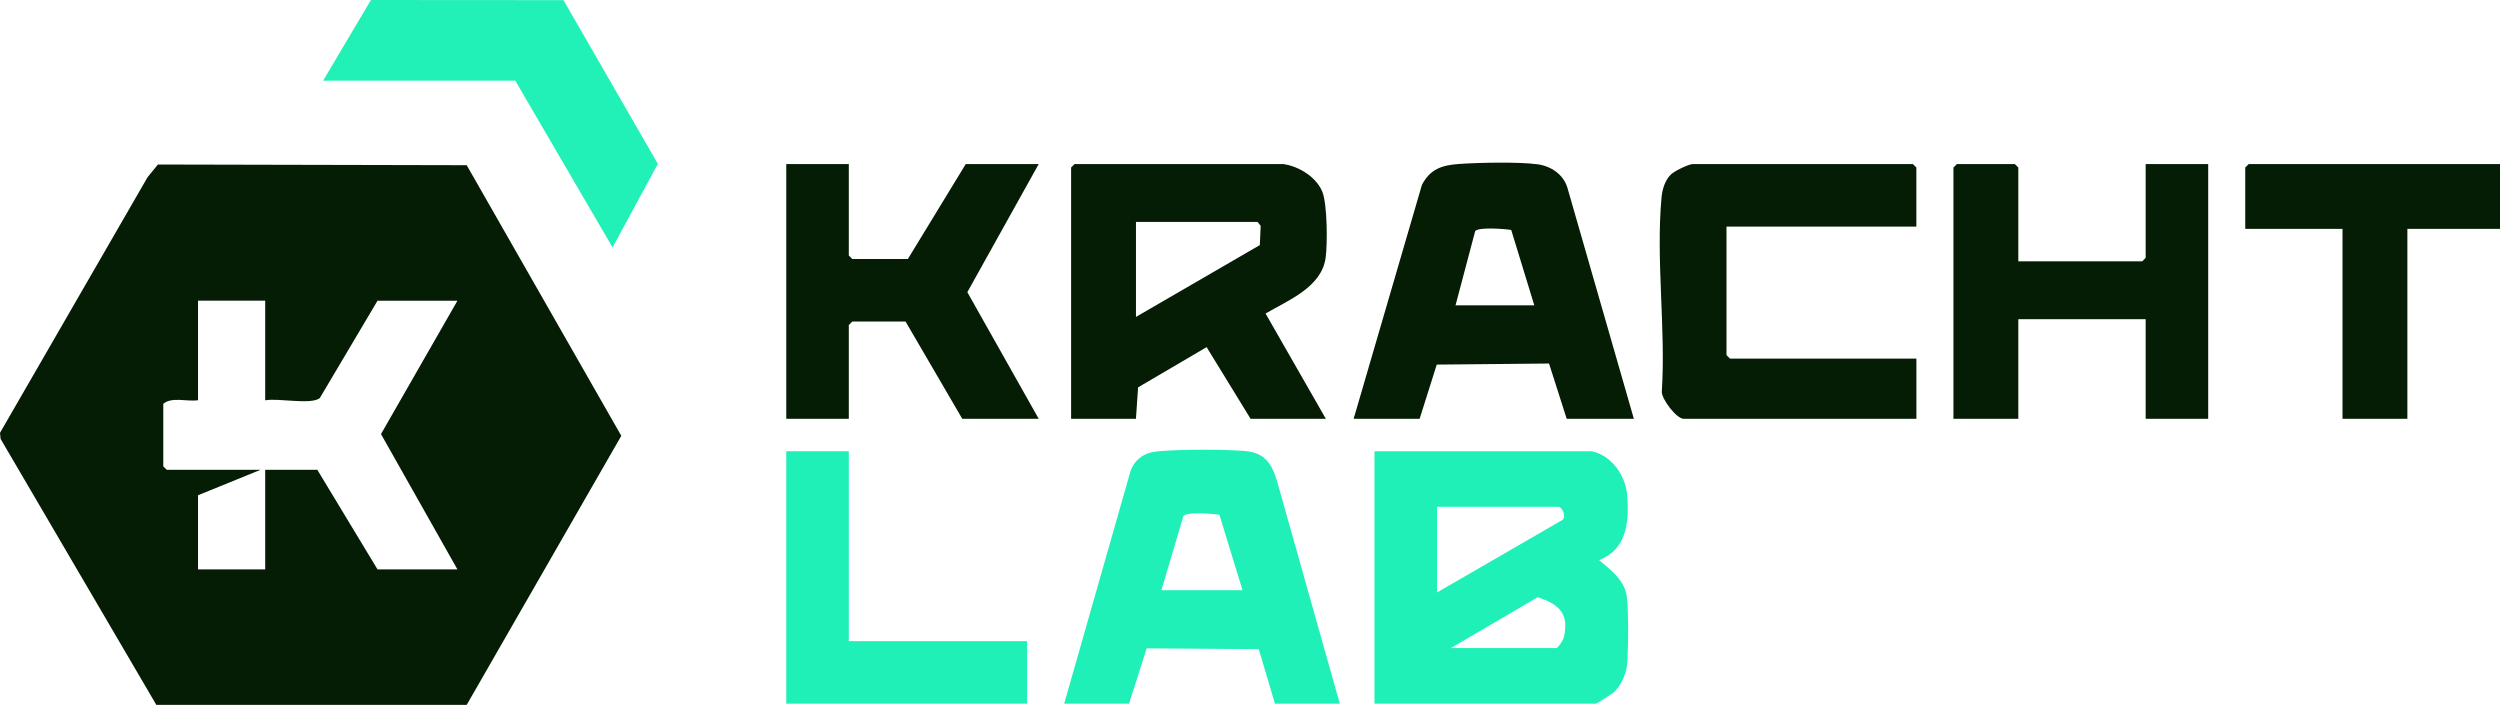 <svg xmlns="http://www.w3.org/2000/svg" width="933.08" height="263.08" viewBox="0 0 933.08 263.08">
  <path id="Path_5" data-name="Path 5" d="M58.95,62.27l115.24.26,57.7,101-57.7,100.42H58.35L.22,164.68,0,162.42l55.07-95.4,3.88-4.76ZM98.98,113.1H73.91v37.17c-4.1.57-9.72-1.39-12.97,1.3v23.34l1.3,1.3H97.25l-23.34,9.51v27.66H98.98V176.21h19.45l22.47,37.17h29.82l-28.52-50.5,28.52-49.76H140.9l-21.56,36.35c-3.4,2.59-15.68-.14-20.36.82V113.12Z" transform="translate(0 -0.87)" fill="#041d04"/>
  <path id="Path_6" data-name="Path 6" d="M593.82,169.28c7.29,1.21,12.79,8.85,13.43,15.96.9,10.01.13,20.56-10.41,24.68,4,3.4,9.04,7.11,10.18,12.72.9,4.41.77,22.64.12,27.39a18.886,18.886,0,0,1-4.25,8.71c-.81.84-6.78,4.76-7.34,4.76H513V169.29h80.82Zm-57.48,52.73,46.27-26.76c2.53-1.05.38-5.22-.9-5.22H536.33v31.98Zm5.19,20.74h39.33c.67,0,2.61-3.05,2.84-4.07,2.01-8.88-1.92-12.3-9.77-14.91l-32.4,18.98Z" transform="translate(0 -0.87)" fill="#1ff0b7"/>
  <path id="Path_7" data-name="Path 7" d="M478.86,62.1c5.76.72,12.47,4.82,14.69,10.38,1.85,4.64,1.94,19.31,1.23,24.55-1.51,11.09-14.03,15.91-22.43,20.86l22.5,39.29H466.76l-16.41-26.75-25.58,15.01-.8,11.74h-24.2V63.4l1.3-1.3h77.79Zm-54.88,57.05,46.23-26.81.31-7.2-1.16-1.43H423.98v35.44Z" transform="translate(0 -0.87)" fill="#041d04"/>
  <path id="Path_8" data-name="Path 8" d="M609.81,157.18H584.74l-6.59-20.63-41.91.4-6.39,20.23H505.22l25.49-87.31c3.11-5.94,7.47-7.34,13.8-7.8,7.19-.53,22.49-.82,29.35.11,5.04.69,9.62,3.77,11.14,8.74l24.81,86.26Zm-37.16-42.35L564.04,86.7c-2.5-.41-12.25-1.18-13.46.45l-7.33,27.68h29.39Z" transform="translate(0 -0.87)" fill="#041d04"/>
  <path id="Path_9" data-name="Path 9" d="M500.04,263.5h-24.2l-6.02-20.35-41.84-.29-6.59,20.63h-24.2l24.65-86.42a10.678,10.678,0,0,1,8.15-7.41c5.79-1.21,29.62-1.15,35.84-.31,7.48,1.02,9.5,6.37,11.31,12.89l22.91,81.24Zm-36.3-42.36-8.61-28.13c-2.62-.39-12.06-1.22-13.45.46l-8.2,27.67h30.25Z" transform="translate(0 -0.87)" fill="#1ff0b7"/>
  <path id="Path_10" data-name="Path 10" d="M753.3,98.41h46.24l1.29-1.3V62.1h23.34v95.08H800.83V120.01H753.3v37.17H729.09V63.4l1.3-1.3H752l1.3,1.3Z" transform="translate(0 -0.87)" fill="#041d04"/>
  <path id="Path_11" data-name="Path 11" d="M715.26,85.44H644.38v47.97l1.3,1.3h69.58v22.47H628.39c-2.6,0-8.03-7.08-8.16-10,1.55-23.3-2.25-49.65-.09-72.58.29-3.11,1.23-6.33,3.49-8.61,1.29-1.3,6.72-3.89,8.21-3.89h82.11l1.3,1.3V85.44Z" transform="translate(0 -0.87)" fill="#041d04"/>
  <path id="Path_12" data-name="Path 12" d="M316.8,62.1V96.24l1.3,1.3h20.74L360.45,62.1h27.23l-26.64,47.82,26.64,47.26H359.15l-21.17-36.3H318.1l-1.3,1.29v35.01H293.46V62.1Z" transform="translate(0 -0.87)" fill="#041d04"/>
  <path id="Path_13" data-name="Path 13" d="M120.59,30.99,138.45.87l71.86.05,35.22,61.11-16.9,31.19-36.3-62.23Z" transform="translate(0 -0.87)" fill="#21f0b7"/>
  <path id="Path_14" data-name="Path 14" d="M933.08,62.1V86.3H898.51v70.88H874.3V86.3H838V63.4l1.3-1.3Z" transform="translate(0 -0.87)" fill="#041d04"/>
  <path id="Path_15" data-name="Path 15" d="M316.8,169.28v70.88h66.55V263.5H293.46V169.28Z" transform="translate(0 -0.87)" fill="#1ff0b7"/>
</svg>

